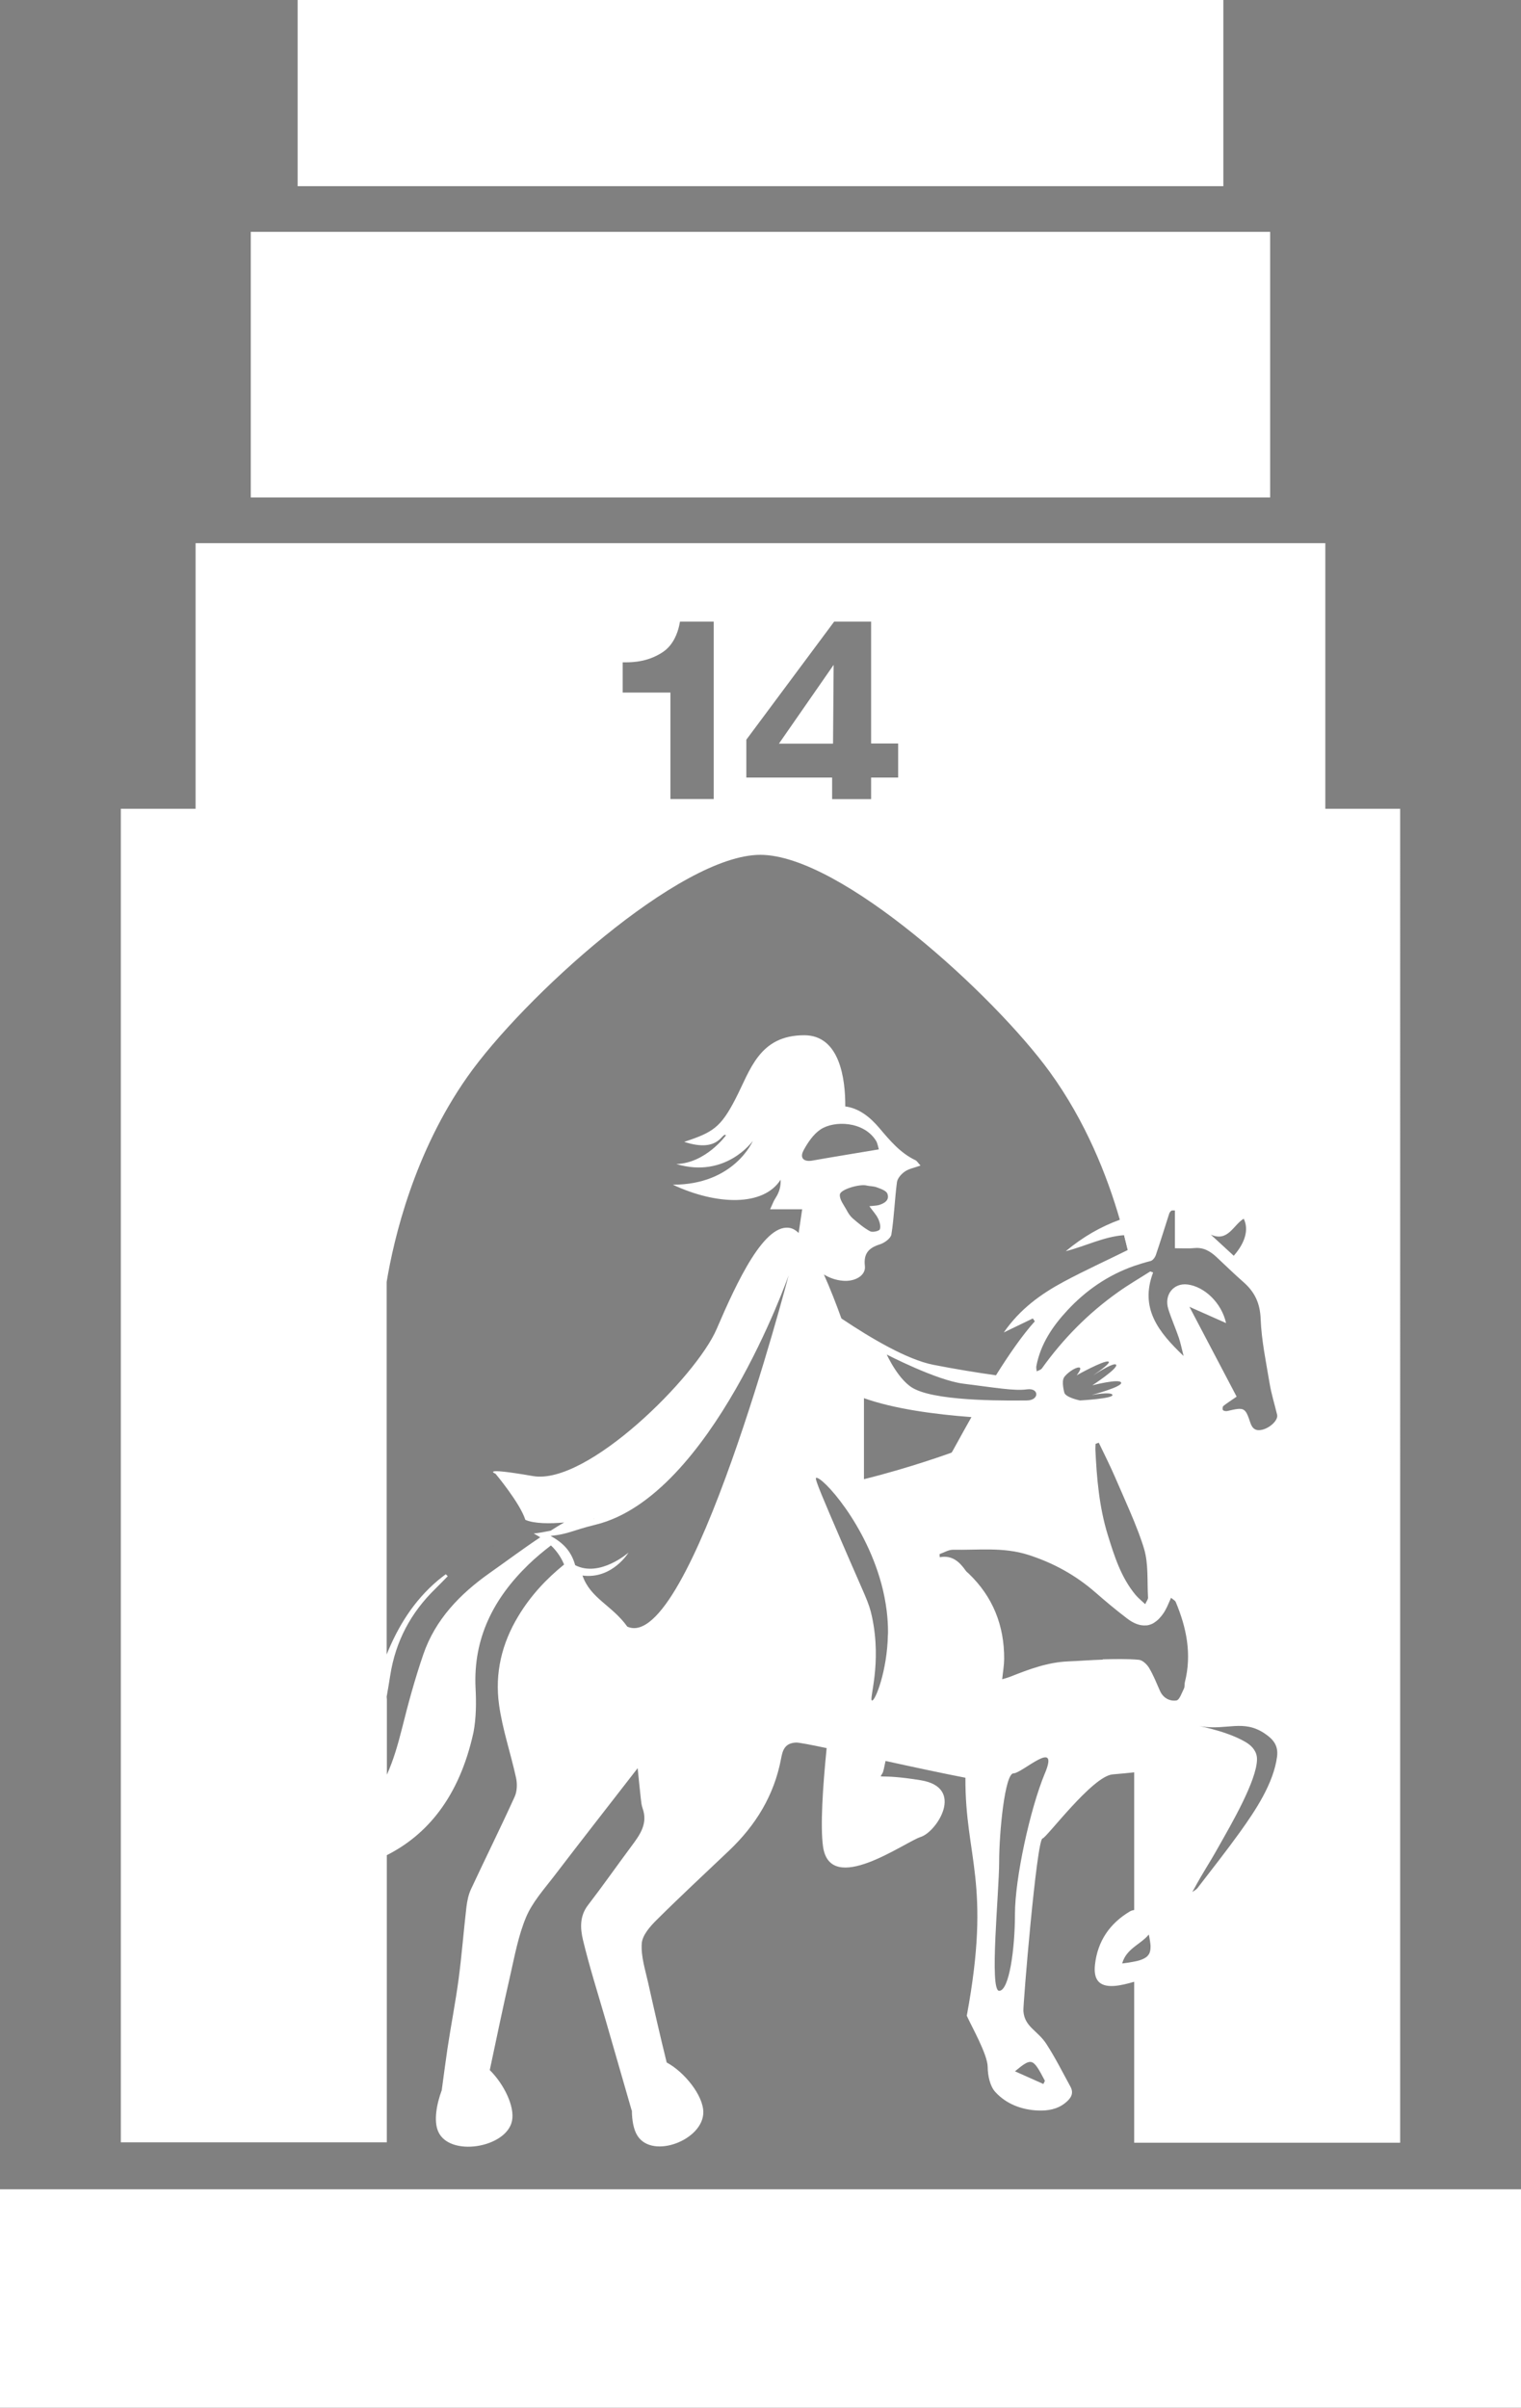 <?xml version="1.0" encoding="UTF-8"?>
<svg id="Ebene_1" data-name="Ebene 1" xmlns="http://www.w3.org/2000/svg" width="200.15" height="316.84" viewBox="0 0 200.15 316.84">
  <rect x="0" y="0" width="200.15" height="316.84" fill="#808080" stroke="none"/>
  <rect x="33" y="30.51" width="134.14" height="34.95" style="fill: #fff;"/>
  <rect x="39.17" width="121.81" height="24.5" style="fill: #fff;"/>
  <rect y="288.1" width="200.15" height="28.73" style="fill: #fff;"/>
  <polygon points="109.62 97.86 109.7 87.49 102.5 97.86 109.62 97.86" style="fill: #fff;"/>
  <polygon points="64.85 203.45 64.88 203.4 64.87 203.44 64.85 203.45" style="fill: #161d27;"/>
  <g>
    <path d="m88.14,274.92c-.23-.31-1.27-.79-1.14.04.15.97-.06,3.78.47,3.8,4.91.16,1.8-3.2.68-3.84Z" style="fill: #fff;"/>
    <path d="m62.16,274.97c-.2-.33-1.19-.91-1.14-.07.06.98-.42,3.76.1,3.83,4.87.63,2.1-3.01,1.04-3.76Z" style="fill: #fff;"/>
  </g>
  <g>
    <path d="m174.4,106.43v-34.95H25.74v34.95h-9.84v175.49h35v-37.79c5.2-2.63,9.52-7.53,11.41-16.18.35-1.88.37-3.87.27-5.79-.33-6.58,2.38-11.83,6.95-16.26.95-.92,1.95-1.75,2.97-2.53.78.74,1.33,1.56,1.73,2.51-2.33,1.89-4.39,4.08-6.01,6.77-2.21,3.64-3.12,7.56-2.55,11.68.45,3.25,1.54,6.41,2.24,9.63.17.79.14,1.77-.19,2.49-1.85,4.07-3.84,8.08-5.73,12.13-.34.72-.51,1.55-.61,2.35-.37,3.16-.61,6.34-1.03,9.5-.41,3.07-1.01,6.11-1.47,9.17-.27,1.82-.5,3.64-.75,5.46-.71,1.91-1.05,4.04-.49,5.38,1.43,3.46,8.97,2.23,9.73-1.32.41-1.92-1.08-4.89-2.92-6.71.88-4.15,1.74-8.31,2.69-12.45.59-2.59,1.07-5.25,2.09-7.68.82-1.94,2.31-3.61,3.62-5.31,3.66-4.79,7.38-9.54,11.06-14.29.13,1.25.26,2.61.41,3.96.05.44.09.9.24,1.32.72,2.01-.34,3.47-1.44,4.95-1.93,2.59-3.78,5.24-5.75,7.8-1.12,1.46-1.01,3.09-.65,4.6.85,3.53,1.96,7.01,2.97,10.5,1.13,3.91,2.25,7.83,3.43,11.9h.03c.01,1.32.22,2.54.74,3.35,2,3.13,8.67.53,8.66-3.1,0-2.23-2.52-5.32-4.82-6.55-.86-3.49-1.66-6.99-2.44-10.49-.38-1.71-.96-3.48-.84-5.18.08-1.09,1.11-2.25,1.98-3.11,3.11-3.09,6.33-6.08,9.51-9.1,3.51-3.34,5.93-7.27,6.84-12.09.19-1,.42-2.09,2.02-2.13.35,0,1.86.28,3.98.73-.52,5.17-.84,10.28-.48,12.93.92,6.64,10.77-.58,12.86-1.24,2.1-.66,5.89-6.5,0-7.46-5.89-.96-5.49-.02-5-.99.07-.14.2-.7.37-1.55,3.78.83,7.7,1.67,10.51,2.21-.05,10.57,3.44,13.75.18,31.32.63,1.41,2.73,5.08,2.75,6.72.01,1.13.29,2.53,1,3.31,1.43,1.57,3.44,2.35,5.62,2.44,1.28.05,2.53-.15,3.58-.99.68-.55,1.2-1.2.7-2.13-1.04-1.9-2.01-3.85-3.19-5.66-1.14-1.75-2.86-2.22-3.01-4.31-.06-.8,1.75-22.62,2.52-22.71.51-.06,6.55-8.2,9.22-8.43,1.06-.09,2-.18,2.84-.27v18.11c-.21.04-.41.09-.58.2-2.63,1.57-4.24,3.9-4.58,7-.22,1.99.56,2.92,2.49,2.8.9-.06,1.79-.3,2.67-.55v21.18h35V106.43h-9.84Zm-17.52,142.58c1.93-3.52,1.74-2.9,3.62-6.25,1.38-2.46,4.9-8.44,4.91-11.26,0-.95-.57-1.7-1.47-2.24-2.77-1.65-7.34-2.32-5.87-2.08,3.38.54,5.54-.97,8.37.95,1.08.73,1.8,1.55,1.61,3.03-.46,3.52-2.84,7.09-4.91,9.97-1.79,2.49-3.7,4.9-5.57,7.34-.14.18-.37.29-.7.53Zm-7.45-39.13c-1.91-2.3-2.78-5.07-3.65-7.87-1.14-3.69-1.46-7.48-1.64-11.3-.01-.24.02-.47.03-.71.14-.05.28-.1.42-.15.73,1.53,1.5,3.04,2.17,4.6.82,1.92,1.69,3.82,2.48,5.75.21.53.42,1.05.62,1.58.24.66.48,1.33.68,2,.61,2.02.4,4.3.53,6.46.01.21-.18.44-.37.86-.48-.46-.92-.8-1.27-1.22Zm-.19-43.29h0c.33-.11.66-.22.99-.32.39-.12.78-.23,1.18-.33.28-.07.58-.47.69-.79.62-1.81,1.17-3.63,1.76-5.45.05-.14.16-.29.28-.38.08-.06.23-.02.47-.03v4.97c.94,0,1.76.06,2.57-.02,1.19-.12,2.08.42,2.89,1.17,1.18,1.1,2.34,2.24,3.55,3.3,1.48,1.29,2.19,2.77,2.27,4.84.11,2.84.71,5.68,1.18,8.5.23,1.39.66,2.75.99,4.13.15.66-.84,1.67-1.94,1.96-.79.2-1.3-.06-1.58-.9-.68-2.05-.8-2.08-3.03-1.56-.18.04-.46,0-.58-.12-.09-.09-.05-.46.05-.54.49-.39,1.02-.72,1.75-1.23-1.97-3.76-4.04-7.69-6.21-11.82,1.68.74,3.13,1.39,4.82,2.14-.6-2.69-2.86-4.8-5.07-5.08-1.84-.23-3.12,1.36-2.53,3.24.4,1.27.95,2.5,1.38,3.76.23.68.37,1.39.63,2.41-3.33-3.17-5.79-6.28-4.01-10.99-.12-.05-.24-.09-.37-.14-1.41.9-2.86,1.74-4.22,2.71-3.92,2.77-7.25,6.15-10.05,10.06-.14.19-.45.26-.68.38-.02-.24-.09-.48-.04-.71.55-2.89,2.15-5.25,4.08-7.32,2.46-2.65,5.37-4.64,8.75-5.83Zm14.42-6.22c.69,1.38.23,3.13-1.31,4.88-1.05-.96-2.04-1.87-3.02-2.78,2.27,1.01,2.96-1.28,4.34-2.1Zm-23.65,20.89c.36-.54,1.45-1.33,1.97-1.31.52.02-.3,1.03-.3,1.03,0,0,3.52-1.97,4.16-1.81.44.11-1.04,1.17-1.98,1.81,1.02-.65,2.78-1.71,3.01-1.39.32.46-3.13,2.71-3.13,2.71,0,0,3.58-.92,3.79-.36.21.56-3.88,1.63-3.88,1.63,0,0,2.65-.48,2.74,0,.09.48-4.28.72-4.28.72,0,0-1.98-.4-2.07-1.09,0,0-.38-1.4-.02-1.94Zm-41.8-83.92l11.56-15.54h4.86v16.04h3.56v4.48h-3.56v2.84h-5.13v-2.84h-11.29v-4.98Zm-16.27-10.18c.73,0,2.79.08,4.75-1.03.23-.12.92-.5,1.45-1.15,1-1.19,1.26-2.72,1.34-3.18h4.44v23.35h-5.7v-14.01h-6.28v-3.98Zm.62,126.91c-2.03-2.84-4.86-3.71-5.91-6.74,3.91.52,6.06-3.02,6.06-3.02,0,0-3.78,3.32-7.02,1.66-.47-1.66-1.39-2.85-3.24-3.85,2.44-.26,2.74-.7,5.96-1.49,15.21-3.74,25.37-32.81,25.37-32.81,0,0-12.99,49.86-21.22,46.24Zm-4.46-14.21s.05-.02.07-.03c.04,0,.07-.01.07-.01,0,0-.06.02-.14.05Zm27.01-37.6c-.34-.32-.67-.54-1-.63-3.43-.95-7.13,7.03-9.81,13.27-2.67,6.23-17.01,20.58-24.17,19.34-7.16-1.24-4.92-.3-4.92-.3,0,0,3.23,3.86,3.92,6.06,1.18.52,3.25.51,5.11.35-.3.17-.6.34-.89.52-.3.18-.59.38-.89.56-.77.16-1.53.3-2.23.37.3.16.59.33.86.5-2.26,1.5-4.44,3.14-6.66,4.7-3.9,2.76-7.15,6.11-8.73,10.72-1.09,3.18-1.98,6.43-2.79,9.69-.54,2.13-1.13,4.23-2.03,6.19v-10.32c.16-.93.33-1.87.47-2.8.7-4.5,2.71-8.27,5.95-11.42.55-.54,1.08-1.09,1.62-1.64-.09-.09-.17-.17-.26-.26-.35.27-.71.53-1.05.82-3.18,2.69-5.24,6.06-6.73,9.74v-49.03c.95-5.74,3.61-17.02,10.63-27,7.24-10.3,27.92-29.2,38.54-29.2s30.78,18.52,38.06,28.53c4.74,6.52,7.57,13.66,9.25,19.49-2.51.91-4.84,2.24-7.12,4.14,2.66-.68,5.02-1.92,7.67-2.11.1.39.2.77.29,1.15.07.31.14.57.21.8-2.82,1.4-5.69,2.7-8.46,4.19-2.99,1.61-5.73,3.58-7.86,6.66,1.42-.68,2.62-1.26,3.82-1.84.09.13.18.26.26.38-1.63,1.8-3.44,4.43-5.11,7.1-2.54-.36-5.4-.82-8.28-1.39-3.35-.67-8.01-3.37-12.06-6.09-.64-1.78-1.44-3.86-2.3-5.78.73.43,1.54.74,2.5.82,1.54.14,3.04-.66,2.89-1.95-.19-1.64.51-2.38,1.97-2.84.61-.19,1.44-.79,1.52-1.31.36-2.27.43-4.59.73-6.87.07-.52.58-1.09,1.05-1.41.54-.37,1.25-.49,2.05-.78-.34-.37-.46-.6-.66-.7-2-.95-3.36-2.59-4.76-4.24-1.23-1.46-2.7-2.61-4.48-2.84,0,0,0,0,0,0,.02-3.63-.72-9.36-5.39-9.37-5.95,0-7.1,4.58-9.05,8.36-1.95,3.78-2.98,4.43-6.76,5.67,4.7,1.54,4.97-1.38,5.5-.86,0,0-2.64,3.66-6.53,3.78,6.53,1.95,10.06-3.04,10.06-3.04,0,0-2.41,5.76-10.52,5.76,5.73,2.69,11.92,2.9,14.18-.66.04.82-.14,1.6-.66,2.4-.27.4-.43.88-.72,1.49h4.22c-.16,1.07-.31,2.08-.46,3.08Zm15.3,20.55c-2.09-.95-3.72-4.56-3.72-4.56,0,0,6.52,3.38,10.05,3.83,4.22.53,6.75.98,8.39.75,1.64-.23,1.66,1.45,0,1.46-1.66,0-11.29.22-14.72-1.48Zm7.43,3.66c-1.56,2.75-2.61,4.76-2.63,4.69,0,0-5.47,2-11.52,3.49v-10.66c3.96,1.41,9.3,2.13,14.15,2.49Zm-12.29-26.13c.2.44.38,1.03.23,1.43-.09.23-.96.43-1.28.26-.83-.45-1.57-1.08-2.29-1.7-.32-.28-.58-.67-.78-1.05-.36-.68-.98-1.43-.91-2.09.08-.7,2.64-1.4,3.48-1.19.46.11.96.08,1.39.25.51.19,1.23.43,1.38.83.32.85-.38,1.28-1.13,1.5-.27.08-.56.07-1.24.15.52.72.92,1.13,1.14,1.62Zm-9.81-8.96c.56-1.03,1.29-2.12,2.23-2.75,1.8-1.2,5.67-1.1,7.29,1.46.23.37.29.85.39,1.16-3.02.51-5.9.97-8.78,1.48-1.1.19-1.67-.35-1.13-1.34Zm11.1,63.7c-.08,4.77-1.67,8.78-2.09,8.7-.45-.09,1.33-4.78,0-11.01-.43-2.01-.83-2.52-3.96-9.8-2.4-5.57-3.6-8.36-3.41-8.48.64-.4,6.76,6.1,8.81,14.75.63,2.68.68,4.74.66,5.83Zm20.66,58.74l-.2.42c-1.2-.54-2.4-1.08-3.74-1.67,2.23-1.83,2.34-1.79,3.94,1.25Zm0-40.47c-1.97,4.74-3.94,13.87-3.94,18.5s-.76,10.13-2.08,10.13,0-12.99,0-16.95.76-11.67,1.89-11.67,6.11-4.74,4.13,0Zm7.61-14.95c-1.52.04-3.04.17-4.56.23-2.67.11-5.13,1.03-7.57,2-.3.12-.61.2-1.1.35.1-.99.25-1.82.26-2.66.02-4.41-1.48-8.2-4.69-11.27-.12-.11-.26-.21-.36-.35-.82-1.16-1.77-2.08-3.43-1.78l-.02-.41c.59-.2,1.17-.58,1.76-.57,3.31.06,6.64-.38,9.91.67,3.29,1.05,6.21,2.66,8.81,4.92,1.37,1.2,2.77,2.37,4.22,3.47.89.68,1.72.96,2.49.89.05,0,.11,0,.16-.01.12-.02.23-.05.35-.09.08-.03.16-.05.24-.09.1-.04.2-.1.29-.16.09-.06.18-.12.27-.19.08-.06.16-.13.24-.2.11-.1.21-.21.31-.33.06-.07.12-.13.18-.21.16-.21.32-.43.46-.69.28-.48.48-1.02.77-1.66.25.22.53.35.62.56,1.42,3.39,2.13,6.87,1.2,10.54-.07.27,0,.6-.12.84-.29.57-.59,1.51-.99,1.57-.89.13-1.76-.32-2.18-1.29-.45-1.02-.86-2.06-1.43-3.01-.28-.46-.85-1-1.33-1.05-1.58-.14-3.17-.1-4.76-.06Zm2.56,39.98c.27-.99.88-1.61,1.55-2.15h0c.51-.41,1.06-.77,1.52-1.2.15-.14.3-.3.43-.46.06.27.11.51.14.74,0,.04.01.08.02.11.03.22.06.42.07.61,0,.02,0,.05,0,.07.01.39-.04.7-.16.96,0,0,0,.02-.01.02-.07.13-.15.24-.26.35,0,0-.01.01-.02.02-.23.21-.55.37-.98.51,0,0,0,0,0,0-.22.07-.47.13-.75.18h0c-.44.09-.95.17-1.55.24Z" style="fill: #fff;"/>
    <path d="m47.59,237.58c-.07.21-.09.44.06.78.31-.35.64-.69.94-1.05.97-1.15,1.71-2.4,2.31-3.71v-10.32c-.56,3.32-1.16,6.64-1.83,9.94-.3,1.49-.99,2.91-1.48,4.37Z" style="fill: #fff;"/>
    <path d="m147.93,162.55c.17.68.34,1.34.48,1.96.28-.14-.05-2-.48-1.96Z" style="fill: #fff;"/>
  </g>
</svg>